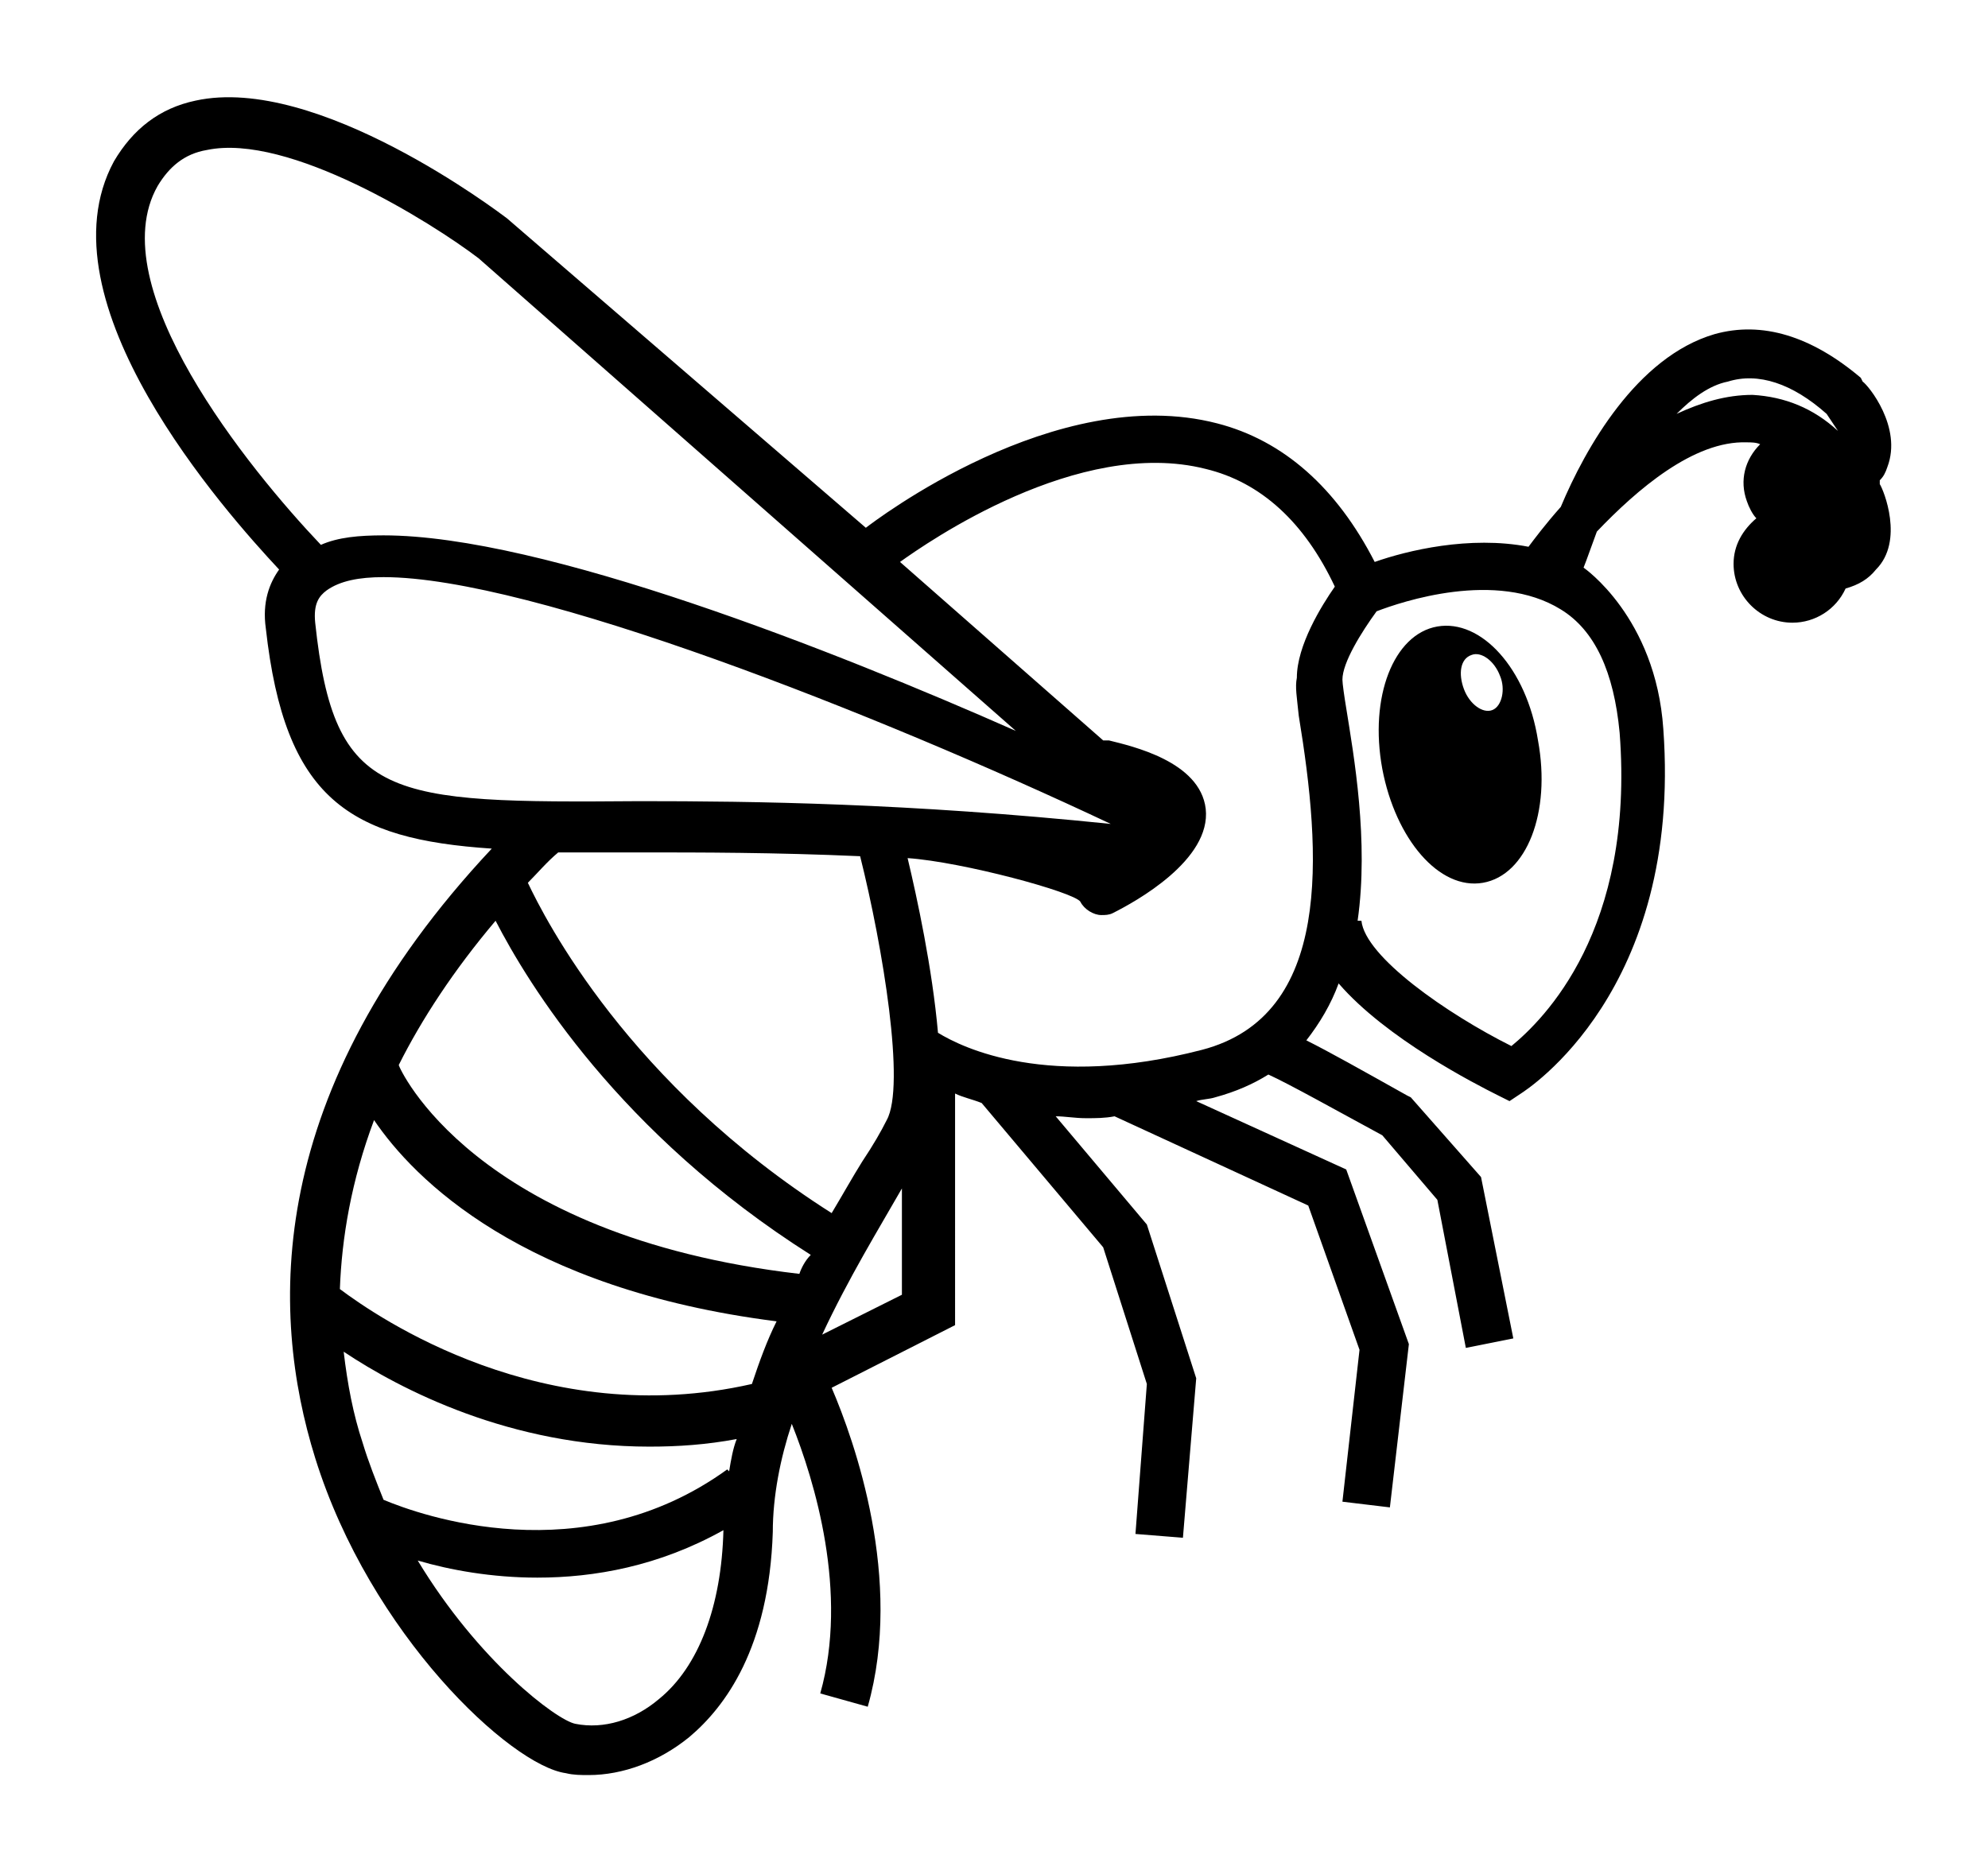 <?xml version="1.0" encoding="UTF-8"?>
<!-- Generator: Adobe Illustrator 27.7.0, SVG Export Plug-In . SVG Version: 6.00 Build 0)  -->
<svg xmlns="http://www.w3.org/2000/svg" xmlns:xlink="http://www.w3.org/1999/xlink" version="1.1" id="Layer_1" x="0px" y="0px" viewBox="0 0 104.7 98.7" style="enable-background:new 0 0 104.7 98.7;" xml:space="preserve">
<g>
	<path d="M75.7,33c-2.3,0.4-3.6,3.7-2.9,7.5c0.7,3.7,3,6.4,5.3,6c2.3-0.4,3.6-3.7,2.9-7.5C80.4,35.2,78,32.6,75.7,33z M78.6,37.4   c-0.5,0.2-1.2-0.3-1.5-1.1c-0.3-0.8-0.2-1.6,0.4-1.8c0.5-0.2,1.2,0.3,1.5,1.1C79.3,36.3,79.1,37.2,78.6,37.4z"></path>
	<path d="M99,25.5L99,25.3c0,0,0,0,0,0c0.2-0.2,0.3-0.4,0.4-0.7c0.8-2.1-1-4.3-1.3-4.5L98,19.9c-2.6-2.2-5.2-3-7.7-2.3   c-4.1,1.2-6.8,6-8.1,9.1c-0.8,0.9-1.4,1.7-1.7,2.1c-3.1-0.6-6.4,0.2-8.1,0.8c-2-3.9-4.8-6.4-8.3-7.3c-8.5-2.2-18.1,5.2-18.5,5.5   L26.7,11.5c-0.4-0.3-10-7.6-16.4-6.2C8.4,5.7,7,6.8,6,8.5C2,15.9,11.9,27,14.7,30c-0.5,0.7-0.9,1.7-0.7,3.1c1,9,4.4,11.1,11.9,11.6   c-12,12.8-11.7,24.4-9.3,32.1c2.9,9.3,10.3,16.2,13.2,16.6c0.4,0.1,0.8,0.1,1.2,0.1c1.8,0,3.7-0.7,5.3-2c1.9-1.6,4.2-4.7,4.4-10.8   c0-1.9,0.4-3.9,1-5.7c1.2,3,3,8.9,1.5,14.2l2.5,0.7c1.9-6.7-0.7-14-1.9-16.8l6.5-3.3V57.6c0.4,0.2,0.9,0.3,1.4,0.5l6.4,7.6l2.3,7.2   l-0.6,7.9l2.5,0.2l0.7-8.4l-2.6-8.1l-4.8-5.7c0.5,0,1,0.1,1.6,0.1c0.5,0,1,0,1.5-0.1l10.2,4.7l2.7,7.6l-0.9,8l2.5,0.3l1-8.6   l-3.3-9.2L63,58c0.3-0.1,0.7-0.1,1-0.2c1.1-0.3,2-0.7,2.8-1.2c1.1,0.5,3.6,1.9,6,3.2l2.9,3.4l1.5,7.8l2.5-0.5l-1.7-8.5l-3.7-4.2   l-0.2-0.1c-2.5-1.4-4.1-2.3-5.3-2.9c0.7-0.9,1.3-1.9,1.7-3c2.5,2.9,7.2,5.3,8.4,5.9l0.6,0.3l0.6-0.4c0.3-0.2,8.5-5.4,7.5-19.2   c-0.4-5.9-4.2-8.5-4.2-8.5c0.2-0.5,0.4-1.1,0.7-1.9c2.1-2.2,5.1-4.8,7.9-4.7c0.2,0,0.5,0,0.7,0.1c-0.8,0.8-1.1,1.9-0.7,3   c0.1,0.3,0.3,0.7,0.5,0.9c-0.7,0.6-1.2,1.4-1.2,2.4c0,1.7,1.4,3.1,3.1,3.1c1.2,0,2.3-0.7,2.8-1.8c0.7-0.2,1.2-0.5,1.6-1   C100.3,28.5,99.2,25.8,99,25.5L99,25.5z M8.3,9.8c0.6-1,1.4-1.7,2.6-1.9c4.3-0.9,11.8,3.8,14.3,5.7l28.3,24.9   c-9.5-4.2-24.9-10.3-33.3-10.3c-1.3,0-2.4,0.1-3.3,0.5C13.1,24.7,5.3,15.1,8.3,9.8L8.3,9.8z M16.6,32.8c-0.1-1,0.2-1.4,0.6-1.7   c0.7-0.5,1.7-0.7,3-0.7c7.8,0,26,7.2,38.3,13c-10.7-1.1-18.8-1.2-24.8-1.2C20.4,42.3,17.6,42.2,16.6,32.8L16.6,32.8z M46.7,59   c-0.3,0.6-0.7,1.3-1.3,2.2c-0.5,0.8-1,1.7-1.6,2.7c-10.7-6.8-15.1-15.5-16-17.4c0.5-0.5,1-1.1,1.6-1.6c1.3,0,2.7,0,4.3,0   c3.2,0,7.1,0,11.6,0.2C46.5,49.9,47.7,57.2,46.7,59L46.7,59z M38.1,80.6c-0.1,4-1.3,7.2-3.4,8.9c-1.3,1.1-2.9,1.6-4.4,1.3   c-1-0.2-5.1-3.3-8.3-8.6c1.7,0.5,3.9,0.9,6.3,0.9C31.3,83.1,34.7,82.5,38.1,80.6C38.1,80.6,38.1,80.6,38.1,80.6L38.1,80.6z    M38.4,77.5l-0.1-0.1c-7.6,5.5-16.2,2.4-18.1,1.6c-0.4-1-0.8-2-1.1-3c-0.5-1.5-0.8-3.1-1-4.8c3,2,8.8,5,16.1,5c1.5,0,3-0.1,4.6-0.4   C38.6,76.3,38.5,76.9,38.4,77.5L38.4,77.5z M39.6,72.9c-11,2.5-19.7-3.5-21.7-5c0.1-2.7,0.6-5.7,1.8-8.9c2.1,3.1,7.8,8.9,21.2,10.6   C40.4,70.6,40,71.7,39.6,72.9L39.6,72.9z M42.1,67.1c-17.2-2-21.1-10.9-21.1-11l0,0c1.2-2.4,2.9-5,5.1-7.6   c1.7,3.3,6.5,11.2,16.6,17.6C42.4,66.4,42.2,66.8,42.1,67.1L42.1,67.1z M47.5,68.2l-4.2,2.1c1.4-3,3-5.6,4.2-7.7V68.2z M68.4,37.7   c1.2,7.3,1.8,15.8-5.1,17.6c-8.1,2.1-12.6-0.1-13.9-0.9c-0.3-3.4-1.1-7.1-1.6-9.2c2.9,0.2,8.8,1.8,9.1,2.3c0.2,0.4,0.7,0.7,1.1,0.7   c0.2,0,0.4,0,0.6-0.1c1.2-0.6,5.2-2.8,4.9-5.5c-0.3-2.5-3.9-3.3-5.1-3.6c-0.1,0-0.2,0-0.3,0l-10.7-9.4c1.4-1,9.4-6.6,16.1-4.9   c2.9,0.7,5.2,2.8,6.8,6.2c-0.7,1-2,3.1-2,4.8C68.2,36.2,68.3,36.7,68.4,37.7L68.4,37.7z M85.3,38.6c0.8,10.4-4,15.1-5.7,16.5   c-3.4-1.7-7.7-4.7-7.9-6.6l-0.2,0c0.6-4.2-0.2-8.7-0.6-11.2c-0.1-0.6-0.2-1.3-0.2-1.5c0-0.9,1-2.5,1.8-3.6c1.3-0.5,6.3-2.2,9.7-0.1   C84,33.2,85,35.4,85.3,38.6L85.3,38.6z M92.3,20.8c-1.4,0-2.7,0.4-4,1c0.8-0.8,1.7-1.5,2.7-1.7c1.6-0.5,3.4,0.1,5.2,1.7   c0.2,0.3,0.4,0.6,0.6,0.9C95.5,21.5,94,20.9,92.3,20.8L92.3,20.8z"></path>
</g>
</svg>
